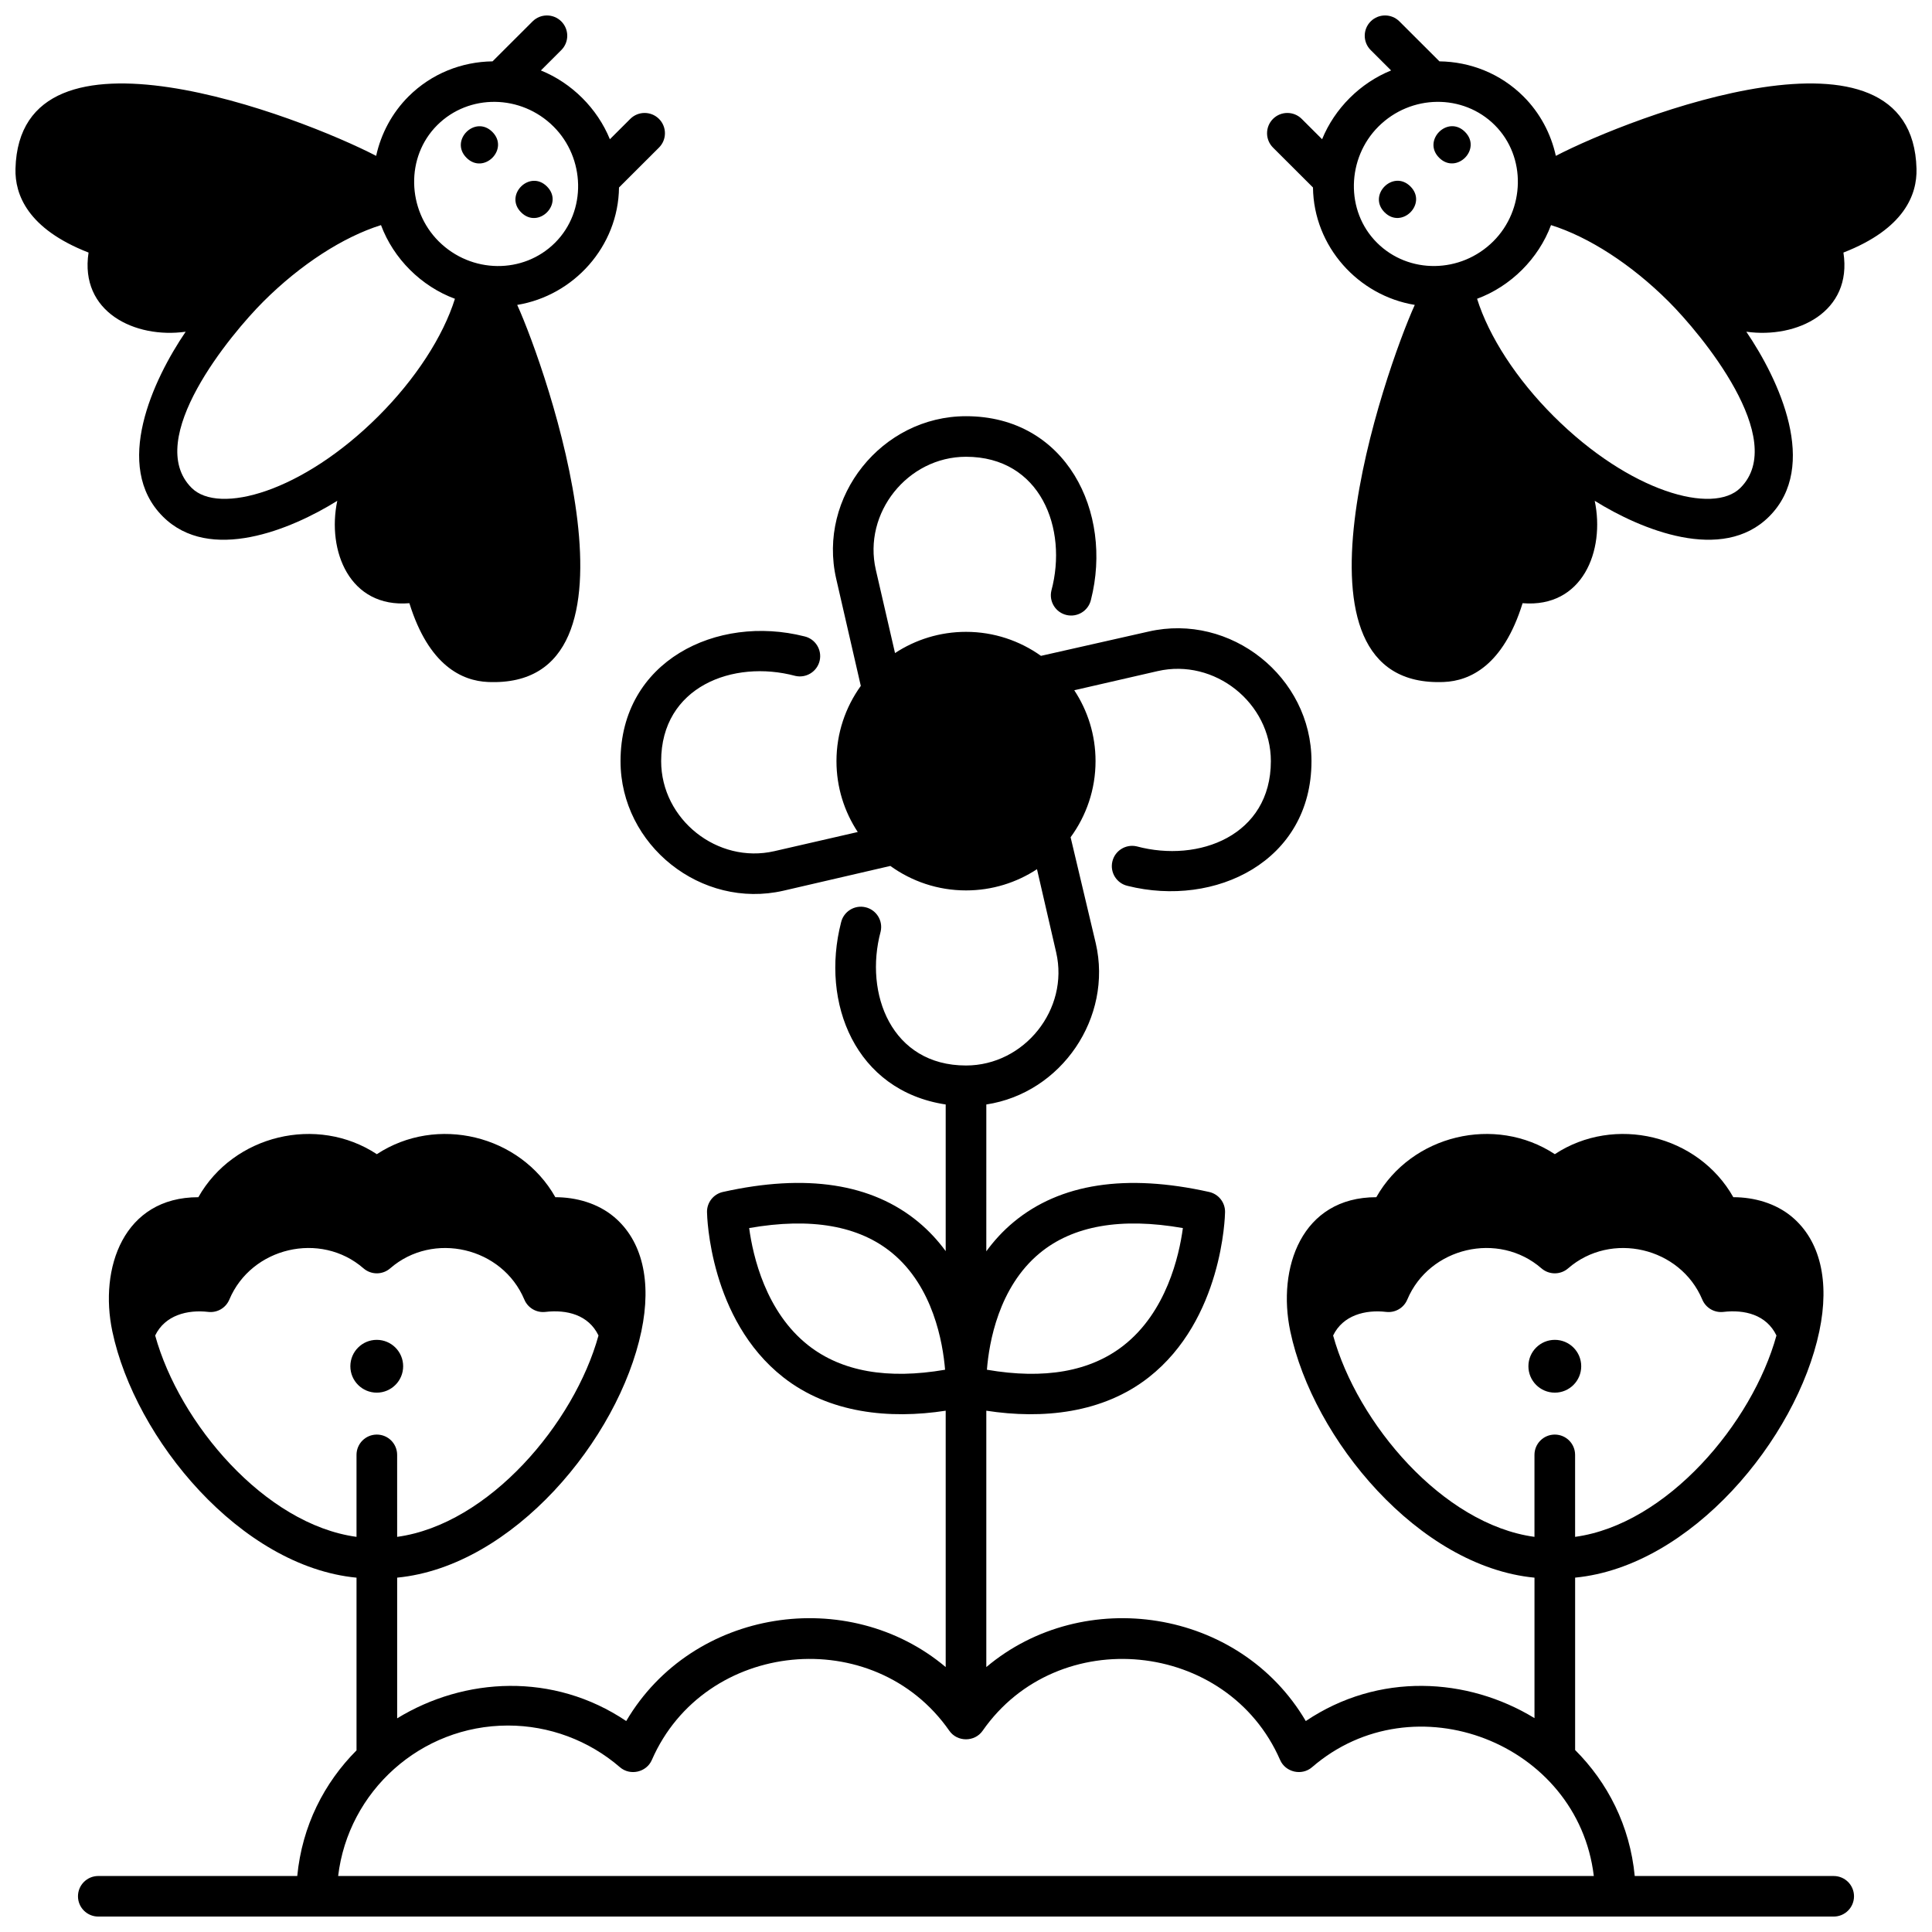 <?xml version="1.0" encoding="UTF-8"?>
<!-- Uploaded to: ICON Repo, www.svgrepo.com, Generator: ICON Repo Mixer Tools -->
<svg width="800px" height="800px" version="1.1" viewBox="144 144 512 512" xmlns="http://www.w3.org/2000/svg">
 <defs>
  <clipPath id="c">
   <path d="m148.09 148.09h172.91v176.91h-172.91z"/>
  </clipPath>
  <clipPath id="b">
   <path d="m479 148.09h172.9v176.91h-172.9z"/>
  </clipPath>
  <clipPath id="a">
   <path d="m164 254h472v397.9h-472z"/>
  </clipPath>
 </defs>
 <path d="m250.84 506.07c0 3.863-3.133 6.996-6.996 6.996-3.863 0-6.996-3.133-6.996-6.996 0-3.863 3.133-6.996 6.996-6.996 3.863 0 6.996 3.133 6.996 6.996"/>
 <path d="m563.04 506.07c0 3.863-3.133 6.996-6.996 6.996-3.867 0-7-3.133-7-6.996 0-3.863 3.133-6.996 7-6.996 3.863 0 6.996 3.133 6.996 6.996"/>
 <path d="m274.48 178.96c4.57 4.566-2.281 11.422-6.852 6.856-4.57-4.57 2.281-11.422 6.852-6.856"/>
 <path d="m288.95 193.42c4.566 4.566-2.285 11.422-6.852 6.852-4.57-4.566 2.281-11.418 6.852-6.852"/>
 <path d="m532.24 178.95c4.57 4.566-2.285 11.418-6.852 6.852-4.566-4.57 2.285-11.422 6.852-6.852"/>
 <path d="m517.78 193.41c4.566 4.57-2.285 11.422-6.856 6.852-4.566-4.566 2.285-11.418 6.856-6.852"/>
 <g clip-path="url(#c)">
  <path d="m318.64 175.51c-2.102-2.098-5.508-2.102-7.613 0l-5.402 5.391c-3.336-8.176-10.094-14.914-18.285-18.23l5.41-5.398c2.102-2.098 2.102-5.5 0-7.602-2.102-2.098-5.508-2.098-7.613 0l-10.609 10.59c-8.109 0.102-16.145 3.191-22.27 9.305-4.34 4.332-7.277 9.832-8.574 15.738-19.973-10.355-94.465-39.215-95.582 3.418-0.18 6.812 3.191 15.918 19.367 22.211-2.426 15.738 12.277 22.859 25.734 20.977-8.621 12.676-19.41 35.637-6.039 48.984 12.406 12.383 33.938 3.484 46.215-4.172-2.773 13.23 3.223 28.445 19.113 27.133 5.144 16.586 13.996 20.586 20.805 20.879 45.133 1.973 15.543-82.812 7.769-99.93 14.98-2.457 26.789-15.48 26.977-31.117l10.594-10.574c2.106-2.098 2.106-5.5 0.004-7.602zm-74.363 78.781c-20.191 20.156-42.297 26.188-49.5 19-12.867-12.844 10.43-40.805 19.039-49.398 9.832-9.812 21.141-17.105 31.152-20.238 3.32 8.914 10.668 16.223 19.594 19.527-3.137 9.996-10.445 21.289-20.285 31.109zm46.816-45.965c-8.398 8.383-22.234 8.211-30.844-0.379-8.348-8.332-8.84-22.332-0.383-30.777 8.395-8.383 22.23-8.215 30.844 0.383 8.348 8.324 8.844 22.328 0.383 30.773z"/>
 </g>
 <g clip-path="url(#b)">
  <path d="m481.36 183.11 10.594 10.574c0.184 15.637 11.996 28.664 26.977 31.117-7.769 17.113-37.363 101.9 7.769 99.93 6.809-0.297 15.66-4.293 20.805-20.879 15.895 1.312 21.887-13.902 19.113-27.133 12.277 7.656 33.809 16.551 46.215 4.172 13.375-13.348 2.586-36.309-6.039-48.984 13.457 1.883 28.164-5.234 25.734-20.977 16.172-6.293 19.547-15.398 19.367-22.211-1.117-42.633-75.609-13.773-95.582-3.418-1.297-5.906-4.234-11.406-8.574-15.738-6.125-6.113-14.16-9.203-22.27-9.305l-10.609-10.59c-2.102-2.098-5.508-2.098-7.613 0-2.102 2.098-2.102 5.504 0 7.602l5.41 5.398c-8.195 3.32-14.949 10.059-18.285 18.23l-5.402-5.391c-2.102-2.098-5.508-2.098-7.613 0-2.098 2.102-2.098 5.504 0.004 7.602zm54.082 40.07c8.926-3.305 16.273-10.613 19.594-19.527 10.012 3.133 21.32 10.426 31.152 20.238 8.609 8.59 31.906 36.555 19.039 49.398-7.203 7.188-29.309 1.152-49.5-19-9.84-9.82-17.148-21.113-20.285-31.109zm-26.152-45.633c8.609-8.594 22.449-8.762 30.844-0.383 8.461 8.445 7.969 22.449-0.383 30.777-8.609 8.59-22.445 8.762-30.844 0.379-8.461-8.441-7.965-22.445 0.383-30.773z"/>
 </g>
 <g clip-path="url(#a)">
  <path d="m629.95 641.16h-52.73c-1.281-13.363-7.203-24.805-15.797-33.391v-45.68c30.691-2.957 58.695-36.695 64.715-65.277 2.801-13.297 0.223-24.07-7.258-30.336-4.289-3.594-10-5.207-15.535-5.207-9.316-16.496-31.441-21.84-47.305-11.402-15.859-10.434-37.984-5.098-47.305 11.402-19.828 0-26.328 18.781-22.797 35.543 6.023 28.582 34.027 62.344 64.715 65.285v37.223c-17.797-10.852-41.336-12.188-60.609 0.773-17.59-29.895-58.879-36.012-84.664-14.301v-67.941c14.891 2.301 30.895 0.711 43.082-8.871 19.488-15.316 20.168-42.602 20.188-43.758 0.043-2.551-1.715-4.777-4.207-5.336-22.055-4.922-39.484-2.246-51.801 7.957-2.856 2.363-5.242 5-7.262 7.766l0.004-38.91c19.961-3.035 33.531-23.07 29.008-42.699l-6.672-28.121c4.148-5.664 6.609-12.637 6.609-20.172 0-6.934-2.078-13.387-5.641-18.785l22.098-5.074c15.078-3.461 30.004 8.41 30.004 23.859 0 19.695-19.059 27.008-35.555 22.586-2.891-0.664-5.785 1.141-6.453 4.031-0.668 2.891 1.141 5.777 4.039 6.441 23.215 5.812 48.734-6.484 48.734-33.059 0-22.293-21.395-39.34-43.184-34.336l-28.504 6.438c-5.613-3.996-12.465-6.363-19.867-6.363-6.941 0-13.406 2.074-18.812 5.625l-5.086-22.066c-3.469-15.055 8.43-29.957 23.898-29.957 19.734 0 27.047 19.027 22.621 35.5-0.664 2.891 1.145 5.777 4.039 6.441 2.887 0.664 5.785-1.141 6.453-4.035 5.898-23.184-6.523-48.656-33.113-48.656-22.332 0-39.402 21.359-34.391 43.117l6.512 28.355c-4.047 5.621-6.449 12.504-6.449 19.938 0 6.934 2.078 13.387 5.641 18.785l-22.098 5.074c-15.078 3.465-30.004-8.414-30.004-23.859 0-19.703 19.059-27.004 35.555-22.586 2.887 0.664 5.785-1.141 6.453-4.035 0.664-2.891-1.145-5.777-4.039-6.441-23.219-5.887-48.734 6.512-48.734 33.062 0 22.289 21.398 39.332 43.184 34.336l28.32-6.562c5.644 4.074 12.566 6.488 20.051 6.488 6.941 0 13.406-2.074 18.812-5.625l5.086 22.066c3.469 15.055-8.43 29.957-23.898 29.957-19.734 0-27.047-19.027-22.621-35.5 0.664-2.894-1.145-5.777-4.039-6.441-2.894-0.668-5.785 1.141-6.453 4.035-5.481 21.324 3.773 44.594 27.73 48.238v38.863c-2.016-2.75-4.406-5.367-7.246-7.723-12.316-10.207-29.746-12.883-51.801-7.957-2.492 0.559-4.25 2.785-4.207 5.336 0.02 1.156 0.699 28.441 20.188 43.758 12.18 9.578 28.184 11.172 43.066 8.875v67.938c-25.781-21.707-67.07-15.598-84.664 14.301-19.297-12.977-42.891-11.617-60.703-0.715v-37.285c30.691-2.957 58.695-36.695 64.715-65.277 2.801-13.297 0.223-24.07-7.258-30.336-4.289-3.594-10-5.207-15.535-5.207-9.316-16.496-31.441-21.84-47.305-11.402-15.859-10.434-37.984-5.098-47.305 11.402-19.828 0-26.328 18.781-22.797 35.543 6.023 28.582 34.027 62.344 64.715 65.285v45.766c-8.543 8.574-14.426 19.98-15.707 33.297l-52.727-0.004c-2.973 0-5.383 2.406-5.383 5.375s2.41 5.375 5.383 5.375h459.9c2.973 0 5.383-2.406 5.383-5.375s-2.41-5.371-5.383-5.371zm-210.43-165.05c8.809-7.297 21.566-9.535 37.957-6.66-0.996 7.375-4.375 22.238-15.727 31.125-8.812 6.894-20.977 9.047-36.207 6.418 0.566-7.168 3.086-21.859 13.977-30.883zm-61.258 24.465c-11.352-8.883-14.73-23.75-15.727-31.125 16.359-2.867 29.098-0.645 37.906 6.617 10.867 8.965 13.422 23.734 14.016 30.926-15.223 2.625-27.387 0.473-36.195-6.418zm139.03-2.656c2.594-5.375 8.543-6.898 14.066-6.25 2.394 0.273 4.656-1.055 5.586-3.262 5.828-13.875 24.168-18.195 35.559-8.281 2.027 1.762 5.039 1.762 7.066 0 11.383-9.898 29.727-5.606 35.559 8.281 0.93 2.211 3.207 3.539 5.586 3.262 5.609-0.656 11.402 0.727 14.066 6.25-6.402 23.23-29.039 50.047-53.359 53.363l-0.004-21.73c0-2.969-2.41-5.375-5.383-5.375s-5.383 2.406-5.383 5.375v21.73c-24.324-3.312-46.957-30.145-53.359-53.363zm-312.17 0c2.594-5.375 8.543-6.898 14.066-6.25 2.394 0.273 4.656-1.055 5.586-3.262 5.828-13.875 24.168-18.195 35.559-8.281 2.027 1.762 5.039 1.762 7.066 0 11.383-9.898 29.727-5.606 35.559 8.281 0.93 2.211 3.207 3.539 5.586 3.262 5.609-0.656 11.402 0.727 14.066 6.25-6.402 23.23-29.039 50.047-53.359 53.363l-0.004-21.73c0-2.969-2.41-5.375-5.383-5.375-2.973 0-5.383 2.406-5.383 5.375v21.73c-24.324-3.312-46.957-30.145-53.359-53.363zm48.488 143.24c2.672-22.426 21.832-39.875 45.012-39.875 10.891 0 21.426 3.926 29.664 11.047 2.703 2.34 7.031 1.355 8.457-1.918 13.902-31.871 58.91-36.348 78.832-7.75 2.106 3.027 6.731 3.027 8.836 0 19.918-28.59 64.926-24.125 78.832 7.75 1.426 3.273 5.758 4.254 8.457 1.918 26.984-23.328 70.473-6.445 74.676 28.832z"/>
 </g>
</svg>